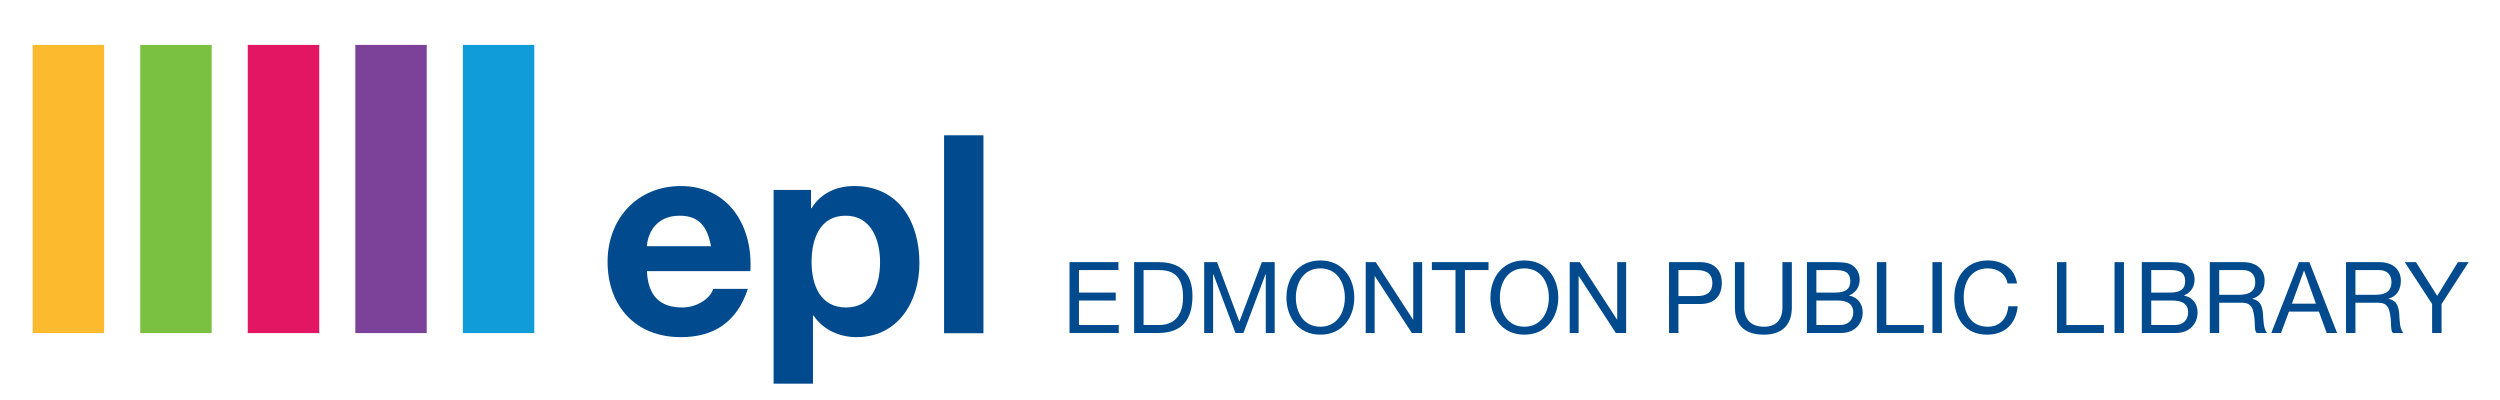 <?xml version="1.0" encoding="utf-8"?> <svg xmlns="http://www.w3.org/2000/svg" xmlns:xlink="http://www.w3.org/1999/xlink" version="1.0" id="Layer_1" x="0px" y="0px" width="193.667px" height="31px" viewBox="0 0 193.667 31" xml:space="preserve"> <rect x="-355.667" y="-751.332" fill="none" width="612" height="792"></rect> <g> <rect x="2.533" y="3.479" fill="none" width="218.688" height="25.891"></rect> <path fill="#004A8D" d="M50.115,21.005c0.086,1.935,1.03,2.814,2.728,2.814c1.225,0,2.212-0.751,2.405-1.439h2.685 c-0.858,2.62-2.685,3.738-5.196,3.738c-3.501,0-5.67-2.407-5.67-5.843c0-3.329,2.298-5.863,5.67-5.863 c3.778,0,5.604,3.18,5.39,6.593H50.115z M55.076,19.073c-0.279-1.546-0.944-2.363-2.427-2.363c-1.933,0-2.49,1.505-2.534,2.363 H55.076z"></path> <path fill="#004A8D" d="M59.929,14.714h2.899v1.417h0.043c0.729-1.182,1.933-1.719,3.307-1.719c3.479,0,5.047,2.813,5.047,5.971 c0,2.964-1.632,5.735-4.875,5.735c-1.332,0-2.599-0.582-3.329-1.676h-0.043v5.282h-3.049V14.714z M68.175,20.297 c0-1.761-0.708-3.587-2.663-3.587c-1.997,0-2.641,1.782-2.641,3.587c0,1.804,0.687,3.522,2.663,3.522 C67.531,23.819,68.175,22.101,68.175,20.297"></path> <rect x="73.135" y="10.482" fill="#004A8D" width="3.049" height="15.333"></rect> <polygon fill="#004A8D" points="82.853,20.307 86.642,20.307 86.642,20.922 83.584,20.922 83.584,22.666 86.434,22.666 86.434,23.281 83.584,23.281 83.584,25.179 86.666,25.179 86.666,25.794 82.853,25.794 "></polygon> <path fill="#004A8D" d="M87.857,20.307h1.883c1.69,0,2.636,0.846,2.636,2.613c0,1.837-0.808,2.874-2.636,2.874h-1.883V20.307z M88.587,25.179h1.215c0.499,0,1.844-0.137,1.844-2.16c0-1.306-0.484-2.097-1.827-2.097h-1.231V25.179z"></path> <polygon fill="#004A8D" points="93.284,20.307 94.282,20.307 96.012,24.919 97.749,20.307 98.747,20.307 98.747,25.794 98.056,25.794 98.056,21.229 98.041,21.229 96.326,25.794 95.705,25.794 93.991,21.229 93.975,21.229 93.975,25.794 93.284,25.794 "></polygon> <path fill="#004A8D" d="M102.284,20.176c1.744,0,2.628,1.384,2.628,2.875c0,1.49-0.884,2.874-2.628,2.874 c-1.745,0-2.628-1.384-2.628-2.874C99.656,21.56,100.539,20.176,102.284,20.176 M102.284,25.31c1.337,0,1.897-1.152,1.897-2.259 s-0.561-2.26-1.897-2.26s-1.898,1.153-1.898,2.26S100.947,25.31,102.284,25.31"></path> <polygon fill="#004A8D" points="105.798,20.307 106.573,20.307 109.462,24.757 109.478,24.757 109.478,20.307 110.17,20.307 110.17,25.794 109.37,25.794 106.504,21.391 106.489,21.391 106.489,25.794 105.798,25.794 "></polygon> <polygon fill="#004A8D" points="112.753,20.922 110.923,20.922 110.923,20.307 115.311,20.307 115.311,20.922 113.483,20.922 113.483,25.794 112.753,25.794 "></polygon> <path fill="#004A8D" d="M118.087,20.176c1.744,0,2.628,1.384,2.628,2.875c0,1.49-0.884,2.874-2.628,2.874 c-1.745,0-2.629-1.384-2.629-2.874C115.458,21.56,116.342,20.176,118.087,20.176 M118.087,25.31c1.337,0,1.898-1.152,1.898-2.259 s-0.562-2.26-1.898-2.26s-1.897,1.153-1.897,2.26S116.75,25.31,118.087,25.31"></path> <polygon fill="#004A8D" points="121.6,20.307 122.375,20.307 125.265,24.757 125.28,24.757 125.28,20.307 125.972,20.307 125.972,25.794 125.173,25.794 122.307,21.391 122.291,21.391 122.291,25.794 121.6,25.794 "></polygon> <path fill="#004A8D" d="M129.294,20.307h2.406c1.09,0,1.683,0.607,1.683,1.621c0,1.016-0.593,1.629-1.683,1.622h-1.676v2.244h-0.73 V20.307z M130.024,22.936h1.429c0.823,0.008,1.199-0.353,1.199-1.008c0-0.652-0.376-1.006-1.199-1.006h-1.429V22.936z"></path> <path fill="#004A8D" d="M138.808,23.812c0,1.384-0.791,2.113-2.157,2.113c-1.415,0-2.253-0.653-2.253-2.113v-3.505h0.729v3.505 c0,0.969,0.554,1.498,1.523,1.498c0.922,0,1.429-0.529,1.429-1.498v-3.505h0.729V23.812z"></path> <path fill="#004A8D" d="M139.978,20.307h1.991c0.483,0,1.121,0,1.452,0.199c0.361,0.216,0.645,0.609,0.645,1.146 c0,0.585-0.307,1.021-0.814,1.229v0.016c0.678,0.139,1.046,0.646,1.046,1.322c0,0.807-0.577,1.575-1.668,1.575h-2.651V20.307z M140.708,22.666h1.46c0.829,0,1.168-0.299,1.168-0.876c0-0.761-0.537-0.868-1.168-0.868h-1.46V22.666z M140.708,25.179h1.828 c0.631,0,1.03-0.384,1.03-0.982c0-0.717-0.575-0.915-1.191-0.915h-1.667V25.179z"></path> <polygon fill="#004A8D" points="145.396,20.307 146.127,20.307 146.127,25.179 149.032,25.179 149.032,25.794 145.396,25.794 "></polygon> <rect x="149.702" y="20.307" fill="#004A8D" width="0.729" height="5.487"></rect> <path fill="#004A8D" d="M155.521,21.959c-0.154-0.776-0.777-1.168-1.539-1.168c-1.307,0-1.859,1.076-1.859,2.221 c0,1.252,0.553,2.298,1.867,2.298c0.961,0,1.514-0.677,1.584-1.583h0.729c-0.138,1.368-0.99,2.198-2.374,2.198 c-1.706,0-2.536-1.261-2.536-2.858c0-1.591,0.906-2.891,2.598-2.891c1.145,0,2.091,0.615,2.26,1.783H155.521z"></path> <polygon fill="#004A8D" points="159.347,20.307 160.077,20.307 160.077,25.179 162.983,25.179 162.983,25.794 159.347,25.794 "></polygon> <rect x="163.806" y="20.307" fill="#004A8D" width="0.729" height="5.487"></rect> <path fill="#004A8D" d="M165.919,20.307h1.99c0.483,0,1.122,0,1.453,0.199c0.361,0.216,0.646,0.609,0.646,1.146 c0,0.585-0.308,1.021-0.813,1.229v0.016c0.675,0.139,1.044,0.646,1.044,1.322c0,0.807-0.576,1.575-1.668,1.575h-2.651V20.307z M166.65,22.666h1.459c0.831,0,1.168-0.299,1.168-0.876c0-0.761-0.538-0.868-1.168-0.868h-1.459V22.666z M166.65,25.179h1.827 c0.631,0,1.03-0.384,1.03-0.982c0-0.717-0.577-0.915-1.19-0.915h-1.667V25.179z"></path> <path fill="#004A8D" d="M171.185,20.307h2.581c1.03,0,1.668,0.561,1.668,1.438c0,0.661-0.292,1.207-0.951,1.391v0.016 c0.636,0.123,0.768,0.592,0.821,1.131c0.046,0.537,0.015,1.136,0.322,1.513h-0.814c-0.207-0.223-0.093-0.814-0.199-1.352 c-0.077-0.539-0.207-0.991-0.914-0.991h-1.784v2.343h-0.729V20.307z M173.437,22.836c0.684,0,1.269-0.178,1.269-0.977 c0-0.538-0.293-0.938-0.978-0.938h-1.813v1.914H173.437z"></path> <path fill="#004A8D" d="M178.095,20.307h0.807l2.144,5.487h-0.806l-0.601-1.653h-2.32l-0.614,1.653h-0.754L178.095,20.307z M177.549,23.526h1.859l-0.914-2.559h-0.015L177.549,23.526z"></path> <path fill="#004A8D" d="M181.738,20.307h2.583c1.028,0,1.666,0.561,1.666,1.438c0,0.661-0.291,1.207-0.952,1.391v0.016 c0.638,0.123,0.769,0.592,0.822,1.131c0.046,0.537,0.015,1.136,0.322,1.513h-0.814c-0.208-0.223-0.092-0.814-0.199-1.352 c-0.077-0.539-0.207-0.991-0.915-0.991h-1.783v2.343h-0.729V20.307z M183.99,22.836c0.684,0,1.268-0.178,1.268-0.977 c0-0.538-0.293-0.938-0.975-0.938h-1.815v1.914H183.99z"></path> <polygon fill="#004A8D" points="189.141,23.55 189.141,25.794 188.409,25.794 188.409,23.55 186.289,20.307 187.157,20.307 188.802,22.92 190.408,20.307 191.238,20.307 "></polygon> <rect x="10.864" y="3.479" fill="#7AC142" width="5.534" height="22.324"></rect> <rect x="19.194" y="3.479" fill="#E31663" width="5.535" height="22.324"></rect> <rect x="27.525" y="3.479" fill="#7C4299" width="5.533" height="22.324"></rect> <rect x="35.857" y="3.479" fill="#0F9CD8" width="5.533" height="22.324"></rect> <rect x="2.533" y="3.479" fill="#FCBA2E" width="5.534" height="22.324"></rect> </g> </svg> 